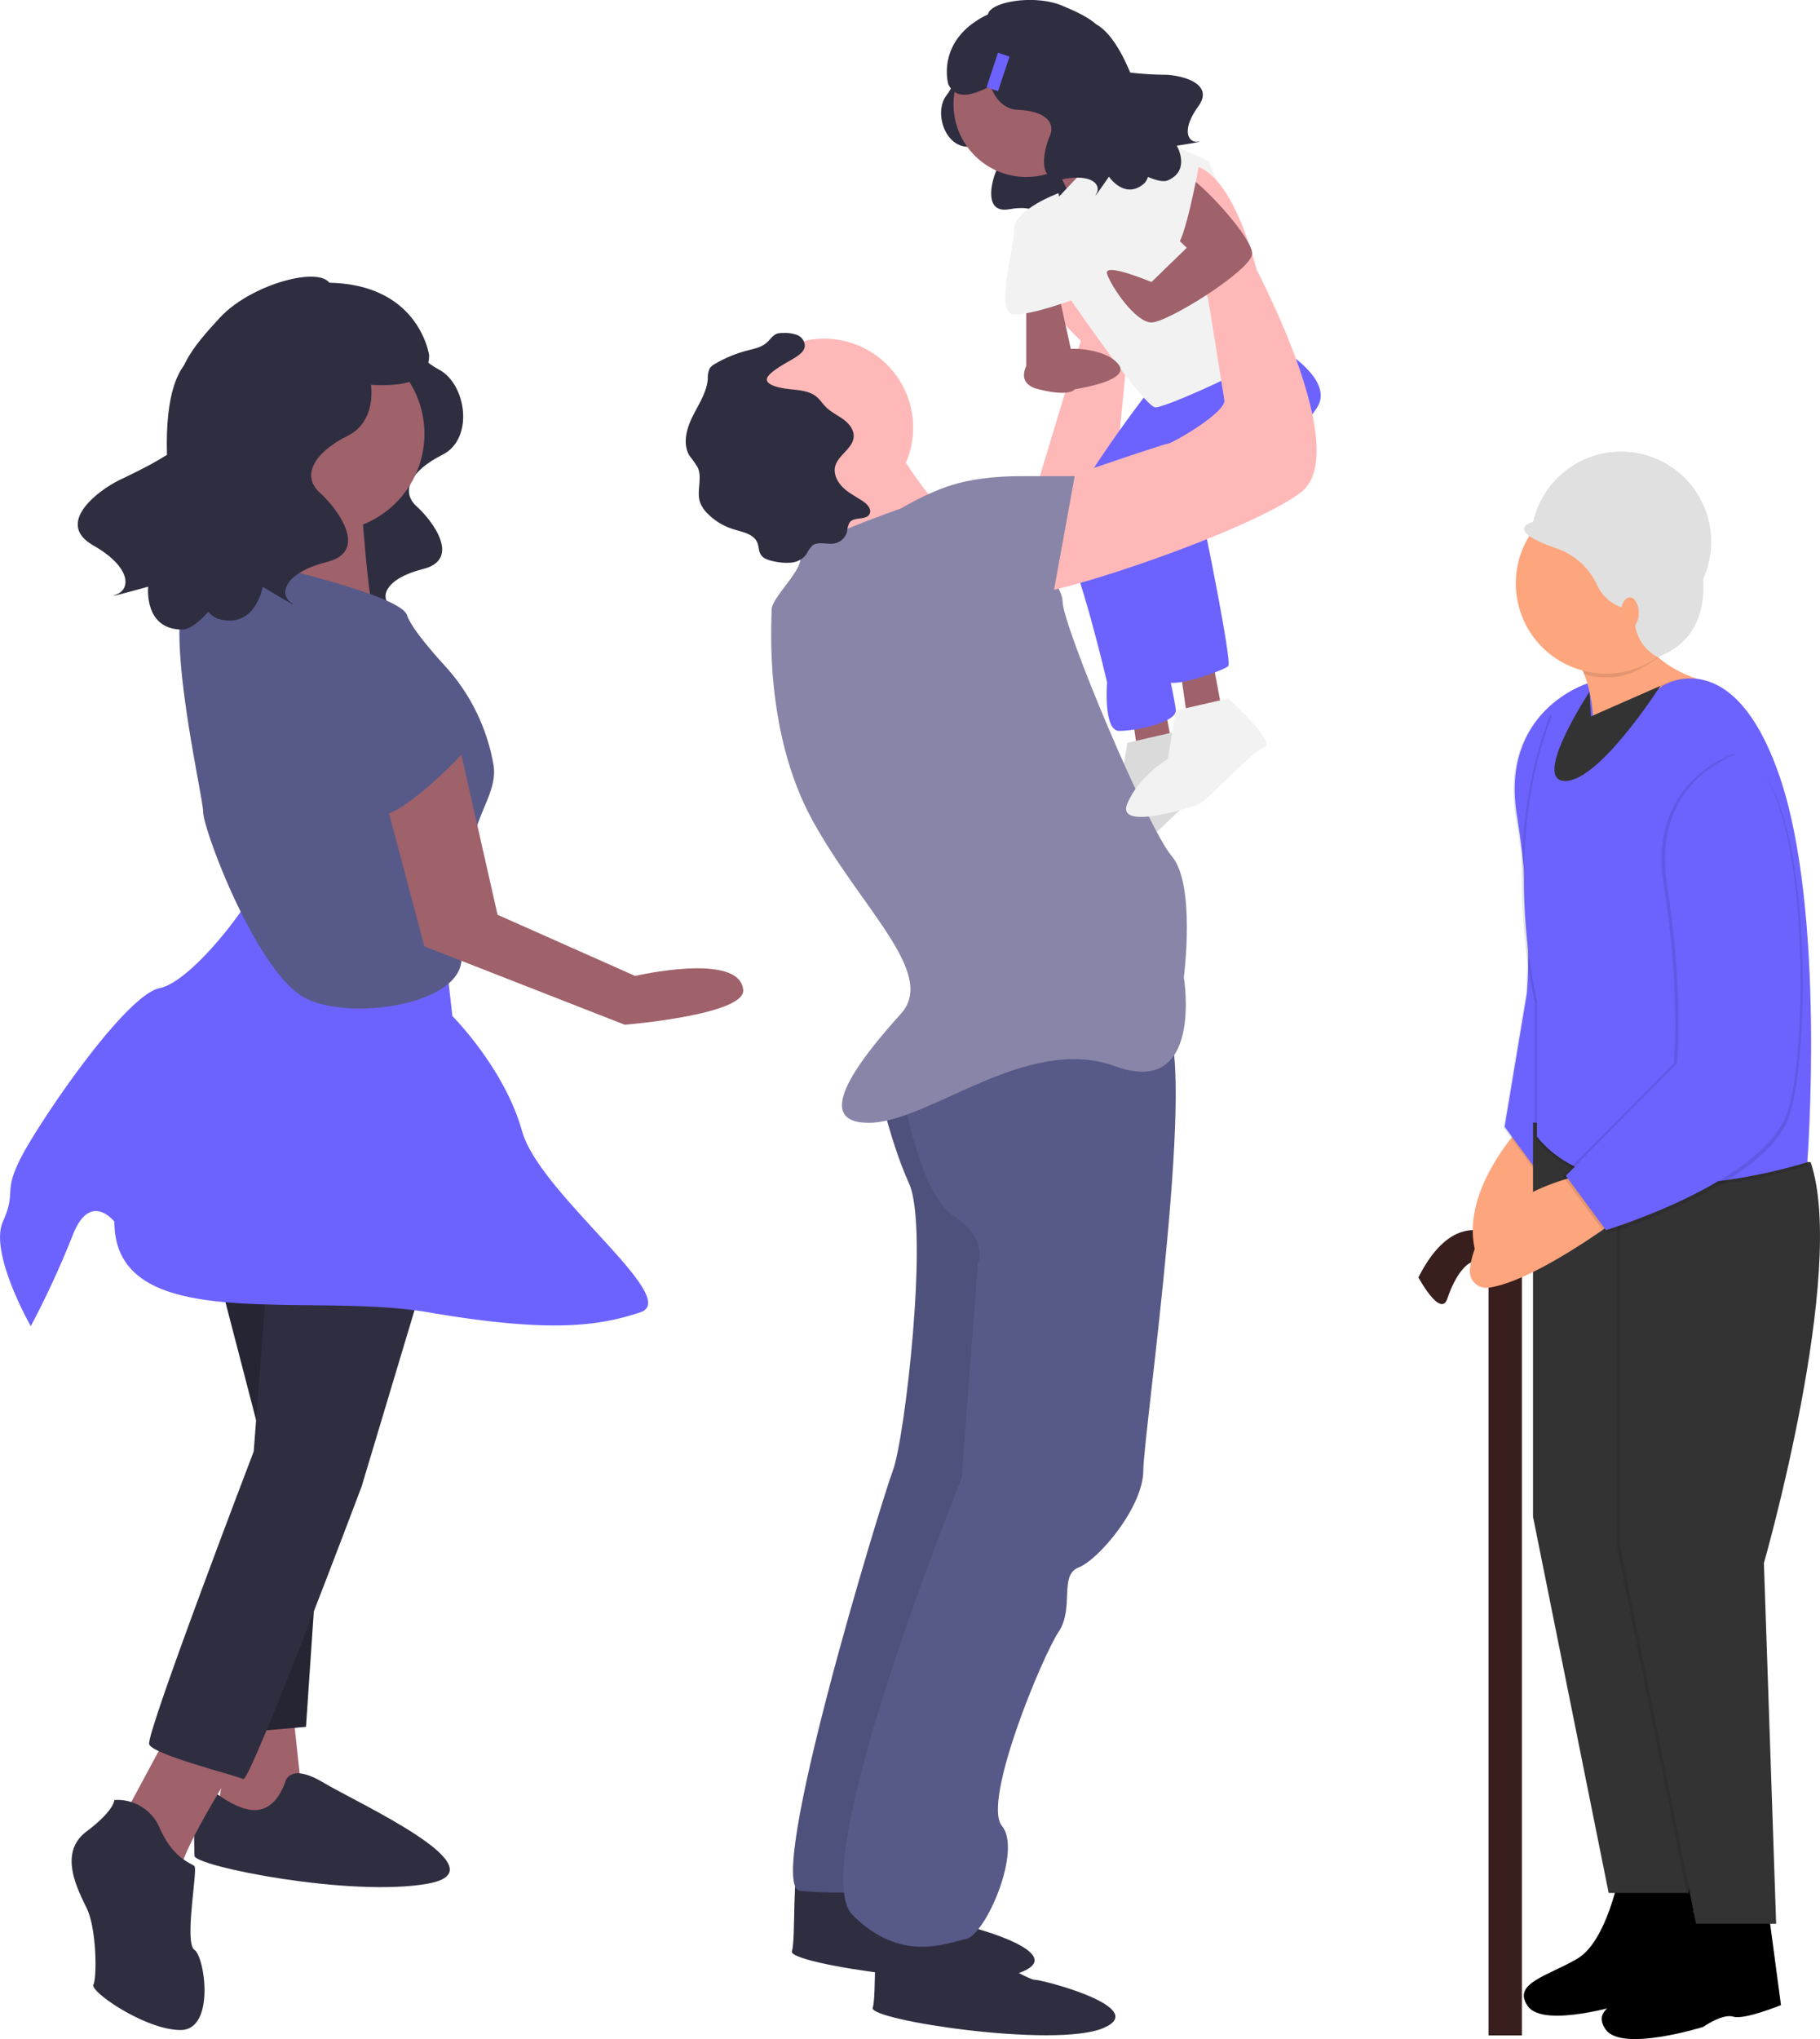<svg id="b18c4a64-54bc-43ba-8216-386ddc8e43d1" xmlns="http://www.w3.org/2000/svg" viewBox="0 0 535.76 600.12"><path d="M340.94,21s2.11,2.42-1.51,7.1-.69,14.85,6.18,15.1,10.21,3.14,8.55,6.94-3.65,12.8,3.84,11.43,9.85,1.61,8.53,3.9,3.34-4.55,3.34-4.55,4.17,6.21,9.29,1.86,7.16-43.79-3.28-44.46S340.94,21,340.94,21Z" transform="translate(-60.84)" fill="#2f2e41"/><polygon points="333.03 208.51 335.41 225.16 346.11 225.16 342.55 206.13 333.03 208.51" fill="#9f616a"/><path d="M408.14,215.05s14.27,13.09,10.7,14.28-16.65,15.46-19,16.65c-2.13,1.06-25,8.32-21.41,0s11.9-13.09,11.9-13.09l2.37-14.27Z" transform="translate(-60.84)" fill="#f2f2f2"/><path d="M408.14,215.05s14.27,13.09,10.7,14.28-16.65,15.46-19,16.65c-2.13,1.06-25,8.32-21.41,0s11.9-13.09,11.9-13.09l2.37-14.27Z" transform="translate(-60.84)" opacity="0.1" style="isolation:isolate"/><polygon points="347.3 196.02 349.68 212.67 360.39 212.67 356.82 193.64 347.3 196.02" fill="#9f616a"/><path d="M363.41,151.82,379,100.27s-26.17-23.79-8.33-30.93,22.6,28.55,22.6,28.55l-5.95,61.85H363.53Z" transform="translate(-60.84)" fill="#ffb8b8"/><path d="M399.81,114s-30.74,39.43-26.07,45.29,13,41.54,13,41.54-1.19,14.27,3.57,14.27,16.65-2.38,16.65-6-10.71-48.76-10.71-48.76l30.93-40.45Z" transform="translate(-60.84)" fill="#6c63ff"/><path d="M402.19,116.33l30.93-16.66s21.41,10.71,15.46,20.22-33.31,34.5-33.31,34.5,8.33,40.44,7.14,41.63-14.27,5.95-17.84,4.76-22.6-47.58-17.84-50S407,123.46,407,123.46Z" transform="translate(-60.84)" fill="#6c63ff"/><path d="M317.74,552.86S339.15,566,341.53,566s34.49,8.32,20.22,14.27-69-2.38-67.8-6,0-25,2.38-25S317.74,552.86,317.74,552.86Z" transform="translate(-60.84)" fill="#2f2e41"/><path d="M341.53,569.51s21.41,13.09,23.79,13.09,34.49,8.32,20.22,14.27-69-2.38-67.8-6,0-25,2.38-25S341.53,569.51,341.53,569.51Z" transform="translate(-60.84)" fill="#2f2e41"/><path d="M318.93,317.35s3.57,17.84,9.51,30.92-1.19,74.94-4.75,84.46-38.07,122.51-27.36,123.7,32.11,0,32.11,0l34.5-108.24L357,303.07Z" transform="translate(-60.84)" fill="#575a88"/><path d="M318.93,317.35s3.57,17.84,9.51,30.92-1.19,74.94-4.75,84.46-38.07,122.51-27.36,123.7,32.11,0,32.11,0l34.5-108.24L357,303.07Z" transform="translate(-60.84)" opacity="0.1" style="isolation:isolate"/><path d="M326.06,318.54s4.76,32.11,15.47,39.25,7.13,14.27,7.13,14.27l-4.75,63s-46.39,114.19-32.12,128.47,27.36,8.32,33.31,7.13,16.65-26.16,10.7-33.3,11.9-50,16.65-57.1,0-16.65,5.95-19,19-17.84,19-28.54,16.66-124.9,5.95-132-79.33,14.73-79.33,14.73Z" transform="translate(-60.84)" fill="#575a88"/><circle cx="242.63" cy="125.84" r="26.17" fill="#ffb8b8"/><circle cx="302.1" cy="30.68" r="21.41" fill="#9f616a"/><path d="M321.31,125.84S335.58,152,342.72,152s-28.55,27.36-28.55,27.36-11.9-34.5-14.27-35.69S321.31,125.84,321.31,125.84Z" transform="translate(-60.84)" fill="#ffb8b8"/><path d="M326.06,149.63s-30.92,10.71-29.73,14.27S288,175.8,288,179.37s-2.38,35.68,11.9,61.85,36.87,45.2,26.16,57.09-27.35,32.12-9.51,32.12,46.39-26.17,72.56-16.65,20.22-26.17,20.22-26.17,3.57-27.36-3.57-35.68-32.12-67.8-32.12-74.94-23.79-34.5-29.73-34.5S326.06,149.63,326.06,149.63Z" transform="translate(-60.84)" fill="#8985a8"/><path d="M362.94,43.77" transform="translate(-60.84)" fill="none" stroke="#2f2e41" stroke-miterlimit="10"/><path d="M368.89,43.77s9.68,18.41,10.19,21.7,17.16-21.7,17.16-21.7l-19-13.09Z" transform="translate(-60.84)" fill="#9f616a"/><path d="M372.45,58l20.22-21.41,23.79,10.71s22.19,48.76,23.59,52.33S404.57,119.89,401,119.89,372.45,83,372.45,83,366.51,65.18,372.45,58Z" transform="translate(-60.84)" fill="#f2f2f2"/><polygon points="302.1 86.59 302.1 108 316.38 108 311.68 86.59 302.1 86.59" fill="#9f616a"/><path d="M371.08,102.65a8.87,8.87,0,0,0-8.38,5.63c-.93,2.51-.61,5.16,3.81,6.26,9.51,2.38,10.7,0,10.7,0s16.52-2.38,13-7.14-13-4.75-13-4.75Z" transform="translate(-60.84)" fill="#9f616a"/><path d="M422.41,205.54s14.28,13.08,10.71,14.27-16.66,15.46-19,16.65c-2.13,1.07-25,8.33-21.42,0s11.9-13.08,11.9-13.08L407,209.1Z" transform="translate(-60.84)" fill="#f2f2f2"/><path d="M294.14,105.7c1.64-1,3.57-2.16,3.62-4a3.59,3.59,0,0,0-2.35-3.15,10.45,10.45,0,0,0-4.11-.56,5.66,5.66,0,0,0-1.59.16c-1.36.42-2.14,1.79-3.21,2.73-1.55,1.35-3.68,1.75-5.67,2.27a37.39,37.39,0,0,0-9.52,3.94,4.49,4.49,0,0,0-1.5,1.24,6.09,6.09,0,0,0-.61,3.08c-.27,4-2.69,7.55-4.49,11.17s-3,8.12-.88,11.57a38.7,38.7,0,0,1,2.36,3.34c1.5,3.13-.38,7,.71,10.28a9.1,9.1,0,0,0,2.28,3.42,18.19,18.19,0,0,0,7.49,4.54c2.71.83,6.06,1.38,7.12,4,.45,1.12.36,2.45,1,3.48.79,1.27,2.43,1.68,3.91,2a16.55,16.55,0,0,0,5.06.36,6.27,6.27,0,0,0,4.37-2.33,12.5,12.5,0,0,1,1.77-2.61c1.72-1.44,4.34-.3,6.55-.69a4.78,4.78,0,0,0,3.75-3.52,6.66,6.66,0,0,1,.76-2.69c1.38-1.76,5-.52,5.9-2.56.59-1.32-.65-2.72-1.84-3.55-1.94-1.34-4.11-2.37-5.86-4s-3-4-2.49-6.28c.82-3.45,5.33-5.35,5.48-8.89.08-2-1.38-3.81-3-5s-3.52-2.08-5-3.49c-1.07-1-1.87-2.33-3-3.25-2.1-1.68-5-1.88-7.64-2.16-1.43-.15-7.14-.81-6.92-3C286.76,109.68,292.69,106.55,294.14,105.7Z" transform="translate(-60.84)" fill="#2f2e41"/><path d="M372.45,56.85s-13.08,4.76-13.08,10.71-5.95,25,0,25S377.21,88,377.21,88Z" transform="translate(-60.84)" fill="#f2f2f2"/><path d="M368.89,142.49s34.49-11.89,35.68-11.89,17.84-9.52,16.65-13.08l-4.76-29.74s-19-39.25-5.94-39.25,20.22,30.92,20.22,30.92,28.55,53.53,13.08,65.42-79.69,33.31-83.26,29.74S368.89,142.49,368.89,142.49Z" transform="translate(-60.84)" fill="#ffb8b8"/><path d="M402.19,65.18l8,7.74L399.81,83s-14.27-6-13.08-2.38,8.32,14.28,13.08,14.28,29.52-15.47,29.63-20.23-15.35-21.41-18.92-22.6S402.19,65.18,402.19,65.18Z" transform="translate(-60.84)" fill="#9f616a"/><path d="M387.09,56.89S404.57,72.32,407,72.32s6.7-23.18,6.7-23.18-14.1-9.19-19.32-6.69S387.09,56.89,387.09,56.89Z" transform="translate(-60.84)" fill="#f2f2f2"/><path d="M326.06,156.77s0-16.65,35.69-16.65h15.46l-7.14,39.25-23.78,7.13Z" transform="translate(-60.84)" fill="#8985a8"/><path d="M404,22a93.68,93.68,0,0,1-10.46-.65c-2.73-6.59-6.2-12.12-10-14.18-2.67-2.39-6.78-4.12-10-5.49-7.92-3.37-21.12-1.27-21.89,2.56C336.1,11.7,340,24.79,340,24.79c2.42,5.12,7.86,2.85,12.47.53,1.18,3.71,4,6.86,7.94,7,7.62.29,11.31,3.48,9.47,7.68s-4,14.19,4.26,12.67,10.91,1.78,9.44,4.32,3.7-5,3.7-5,4.62,6.89,10.3,2.07a4.32,4.32,0,0,0,1.18-2c2.64,1.13,4.73,1.56,5.91,1,6.8-3,2.58-10.18,2.58-10.18s9.07-1.39,6.14-1.16-4.77-3.56.18-10.39S408.59,22.16,404,22Z" transform="translate(-60.84)" fill="#2f2e41"/><rect x="349.26" y="19.38" width="10.71" height="3.57" transform="translate(161.72 350.95) rotate(-71.59)" fill="#6c63ff"/><path d="M183.47,99.78s-1.42,4.74,6.62,9,10.42,20.35.95,25.08-12.3,10.88-7.57,15.14,13.25,15.62,1.89,18.46-12.78,8.52-9.46,10.88-7.58-4.26-7.58-4.26-1.89,11.36-11.83,8.52-37.86-56.79-23.66-64.36S183.47,99.78,183.47,99.78Z" transform="translate(-60.84)" fill="#2f2e41"/><polygon points="85.96 501 89.04 529.72 75.71 537.92 63.4 535.87 69.55 501 85.96 501" fill="#9f616a"/><circle cx="96.22" cy="127.68" r="28.72" fill="#9f616a"/><path d="M166.8,141.52s2.56,43.59,5.64,43.59-35.9-2.05-35.9-2.05,16.41-28.72,8.21-37.95S166.8,141.52,166.8,141.52Z" transform="translate(-60.84)" fill="#9f616a"/><polygon points="63.4 371.77 76.73 423.05 66.48 510.23 90.07 508.18 99.3 371.77 63.4 371.77" fill="#2f2e41"/><polygon points="63.4 371.77 76.73 423.05 66.48 510.23 90.07 508.18 99.3 371.77 63.4 371.77" opacity="0.2" style="isolation:isolate"/><path d="M144.75,524.59s1-6.15,11.28,0,53.33,25.64,30.77,29.74-68.72-5.13-68.72-8.2-1-22.57,3.08-20.51S138.59,541,144.75,524.59Z" transform="translate(-60.84)" fill="#2f2e41"/><path d="M131.41,517.41S115,543.05,114,550.23s-16.41-16.41-16.41-16.41l14.36-26.67Z" transform="translate(-60.84)" fill="#9f616a"/><path d="M185.77,375.88l-18.46,61.53s-32.82,87.18-34.87,86.15-26.67-7.18-27.69-10.25,30.77-86.15,30.77-86.15l4.1-53.34Z" transform="translate(-60.84)" fill="#2f2e41"/><path d="M94.49,529.72a13.47,13.47,0,0,1,13.34,8.2c4.1,9.23,9.23,10.26,10.25,11.28s-3.08,22.57,0,24.62,6.16,23.59-4.1,23.59-26.67-11.28-25.64-13.33,1-16.41-2-22.57-8.21-16.41,0-22.56S94.49,529.72,94.49,529.72Z" transform="translate(-60.84)" fill="#2f2e41"/><path d="M191.93,280.49,194,299s15.38,15.39,20.51,33.85,47.18,49.23,34.87,53.33-26.67,6.16-62.56,0-92.31,7.18-92.31-26.66c0,0-7.18-9.24-12.31,4.1a268.93,268.93,0,0,1-12.3,26.66s-12.31-21.53-8.21-30.76,0-8.21,5.13-18.47,30.77-48.2,41-50.25S137.57,262,136.54,259,191.93,280.49,191.93,280.49Z" transform="translate(-60.84)" fill="#6c63ff"/><path d="M136.54,165.62s42.05,9.23,44.1,15.39c1.16,3.46,6.53,9.84,11,14.76a57.74,57.74,0,0,1,14.48,29.38c1.07,6.54-3.43,12.42-5.49,20-6.15,22.56-10.77,16.92-4.61,33.33S165.26,301,150.9,293.83,120.65,244.08,120.65,239s-13.85-63.08-2.57-67.18S136.54,165.62,136.54,165.62Z" transform="translate(-60.84)" fill="#575a88"/><path d="M195,214.85l12.31,54.36,40.51,18s30.77-7.18,31.8,4.1c.67,7.37-34.87,10.26-34.87,10.26l-59-23.08-13.33-50.25Z" transform="translate(-60.84)" fill="#9f616a"/><path d="M180.64,194.34s25.64,15.39,19.49,23.59-21.54,21.54-25.64,21.54-7.18-24.62-7.18-31.8S180.64,194.34,180.64,194.34Z" transform="translate(-60.84)" fill="#575a88"/><path d="M155,90.39s-1.57,5.24,7.34,10,11.53,22.54,1,27.78-13.63,12.06-8.39,16.78,14.68,17.3,2.1,20.45-14.16,9.43-10.49,12-8.39-4.71-8.39-4.71-2.09,12.58-13.1,9.43-22-60.32-9.73-75C126.79,93.39,155,90.39,155,90.39Z" transform="translate(-60.84)" fill="#2f2e41"/><path d="M158.34,85c0-7.68-23-2.16-32.84,8.56-6.82,7.43-17.18,18.6-8.5,26.48s-14.88,18.2-21.2,21.33-18.8,12.7-7.54,19.12,11.09,12.9,6.85,14.44,9.35-2.28,9.35-2.28-1.37,12.68,10.08,12.62,44.3-63,36.45-80.48C143.69,88.52,158.34,85,158.34,85Z" transform="translate(-60.84)" fill="#2f2e41"/><path d="M153.36,83.31c30.73-1.85,33.81,21.28,33.81,21.28-.21,13.38-21.47,6.86-27.37,8.86-7.12-5.13-20.85-14.82-30.67-21.74A46.42,46.42,0,0,1,153.36,83.31Z" transform="translate(-60.84)" fill="#2f2e41"/><rect x="438.18" y="369.71" width="9.83" height="229.29" fill="#381e1d"/><path d="M499.08,372.67c-5.51-5.23-10.22,3.59-12.18,9.49s-8.52-6.23-8.52-6.23c13.76-27.19,30.46-6.22,30.46-6.22" transform="translate(-60.84)" fill="#381e1d"/><path d="M524.36,335.55c-8.15,25.51-14.79,35.82-19,40a4.86,4.86,0,0,1-7.6-1c-12.18-20.55,12.54-44.88,12.54-44.88Z" transform="translate(-60.84)" fill="#fda57d"/><path d="M542.42,307c-6.88,20.64-27.19,40.94-27.19,40.94l-11.79-16.05,6.55-39.3S512,271,507,240.16s20.64-38.65,20.64-38.65C548.64,204.78,549.3,286.34,542.42,307Z" transform="translate(-60.84)" opacity="0.1" style="isolation:isolate"/><path d="M542.75,306.65c-6.88,20.64-27.19,41-27.19,41l-11.79-16.05,6.55-39.31s2-21.62-2.95-52.41S528,201.18,528,201.18C549,204.45,549.62,286,542.75,306.65Z" transform="translate(-60.84)" fill="#6c63ff"/><path d="M537.59,551.37s-3.67,19.84-12.36,25-19.38,7.23-14.66,14,28.74-.77,28.74-.77,5.65-4,8.87-3,14-3.41,14-3.41L558,551.81Z" transform="translate(-60.84)"/><path d="M568.13,333c10.81,32.1-13.76,117.92-13.76,117.92L558,557.07H534.39L512.12,446.36v-116Z" transform="translate(-60.84)" fill="#333"/><path d="M538.07,358.12c-21.72,15.66-33.19,20-39,20.84a5.25,5.25,0,0,1-1.19,0,4.86,4.86,0,0,1-4.34-5.33C496,349.89,530.29,345,530.29,345Z" transform="translate(-60.84)" fill="#fda57d"/><path d="M541.44,181.52C545.2,196.1,561.25,200,561.25,200c1,19-31.93,21.78-31.93,21.78,2.29-16.37-3.28-25.87-3.28-25.87Z" transform="translate(-60.84)" fill="#fda57d"/><path d="M560.52,558.25s-3.67,19.84-12.36,25-19.38,7.23-14.66,14,28.74-.77,28.74-.77,5.65-4,8.87-3,14-3.41,14-3.41l-4.18-31.37Z" transform="translate(-60.84)"/><path d="M592.86,342C603.67,374.13,579.11,460,579.11,460l3.6,106.13H559.12L536.85,455.36V339.41Z" transform="translate(-60.84)" opacity="0.1" style="isolation:isolate"/><path d="M593.85,342C604.66,374.13,580.09,460,580.09,460l3.6,106.13H560.11L537.83,455.36V339.41Z" transform="translate(-60.84)" fill="#333"/><path d="M517.2,210.35c-15.73,39.31-4.59,84.51-4.59,84.51v39.63c21,26.54,79.6,7.54,79.6,7.54s5.57-73.7-8.19-113.66-34.39-26.54-34.39-26.54C531,215.92,517.2,210.35,517.2,210.35Z" transform="translate(-60.84)" opacity="0.1" style="isolation:isolate"/><path d="M517.85,211.33c-15.72,39.31-4.58,84.51-4.58,84.51v39.64c21,26.53,79.59,7.53,79.59,7.53s5.57-73.7-8.19-113.66-34.39-26.53-34.39-26.53C531.61,216.9,517.85,211.33,517.85,211.33Z" transform="translate(-60.84)" opacity="0.1" style="isolation:isolate"/><path d="M517.85,210.35c-15.72,39.31-4.58,84.51-4.58,84.51v39.63c21,26.54,79.59,7.54,79.59,7.54s5.57-73.7-8.19-113.66-34.39-26.54-34.39-26.54C531.61,215.92,517.85,210.35,517.85,210.35Z" transform="translate(-60.84)" fill="#6c63ff"/><path d="M586,327.29C579.11,347.92,532.59,362,532.59,362L520.8,346l32.76-33.08s2-21.62-2.95-52.41,20.63-38.66,20.63-38.66C592.21,225.09,592.86,306.65,586,327.29Z" transform="translate(-60.84)" opacity="0.1" style="isolation:isolate"/><path d="M587.62,328.27C580.74,348.91,534.23,363,534.23,363l-11.79-16.05,32.75-33.08s2-21.62-2.94-52.41,20.63-38.65,20.63-38.65C593.85,226.07,594.5,307.63,587.62,328.27Z" transform="translate(-60.84)" opacity="0.1" style="isolation:isolate"/><path d="M587,327.29c-6.88,20.63-53.4,34.72-53.4,34.72L521.78,346l32.76-33.08s2-21.62-2.95-52.41,20.64-38.66,20.64-38.66C593.19,225.09,593.85,306.65,587,327.29Z" transform="translate(-60.84)" fill="#6c63ff"/><path d="M549.46,193.15c-4.4,3.24-9.51,6.23-15.39,6.23a26.78,26.78,0,0,1-6.85-.9c-.21-.48-.44-.94-.69-1.4l15.4-14.41C543.75,187.68,546.39,190.37,549.46,193.15Z" transform="translate(-60.84)" opacity="0.1" style="isolation:isolate"/><circle cx="538" cy="159.41" r="26.53" transform="translate(280.01 684.76) rotate(-85.93)" fill="#e0e0e0"/><circle cx="472.74" cy="171.7" r="26.53" fill="#fda57d"/><path d="M545.76,173.49a12.1,12.1,0,0,0-2.32,3.17,12.45,12.45,0,0,0,5.42,16.73h0c21-8,11.08-34,11.08-34Z" transform="translate(-60.84)" fill="#e0e0e0"/><path d="M533.74,140.09l18,2.29,10.49,12.12-8.85,20.64-5.08,2.79c-.23.13-.47.25-.71.36A12.48,12.48,0,0,1,531,172.23a20.33,20.33,0,0,0-12-10.85c-16.05-5.57-6.89-7.79-6.89-7.79Z" transform="translate(-60.84)" fill="#e0e0e0"/><ellipse cx="479.78" cy="180.38" rx="2.62" ry="4.59" fill="#fda57d"/><path d="M529.15,210.84l-.41-7.26s-17.28,26.26-7.12,26.26,28-28,28-28Z" transform="translate(-60.84)" fill="#333"/></svg>